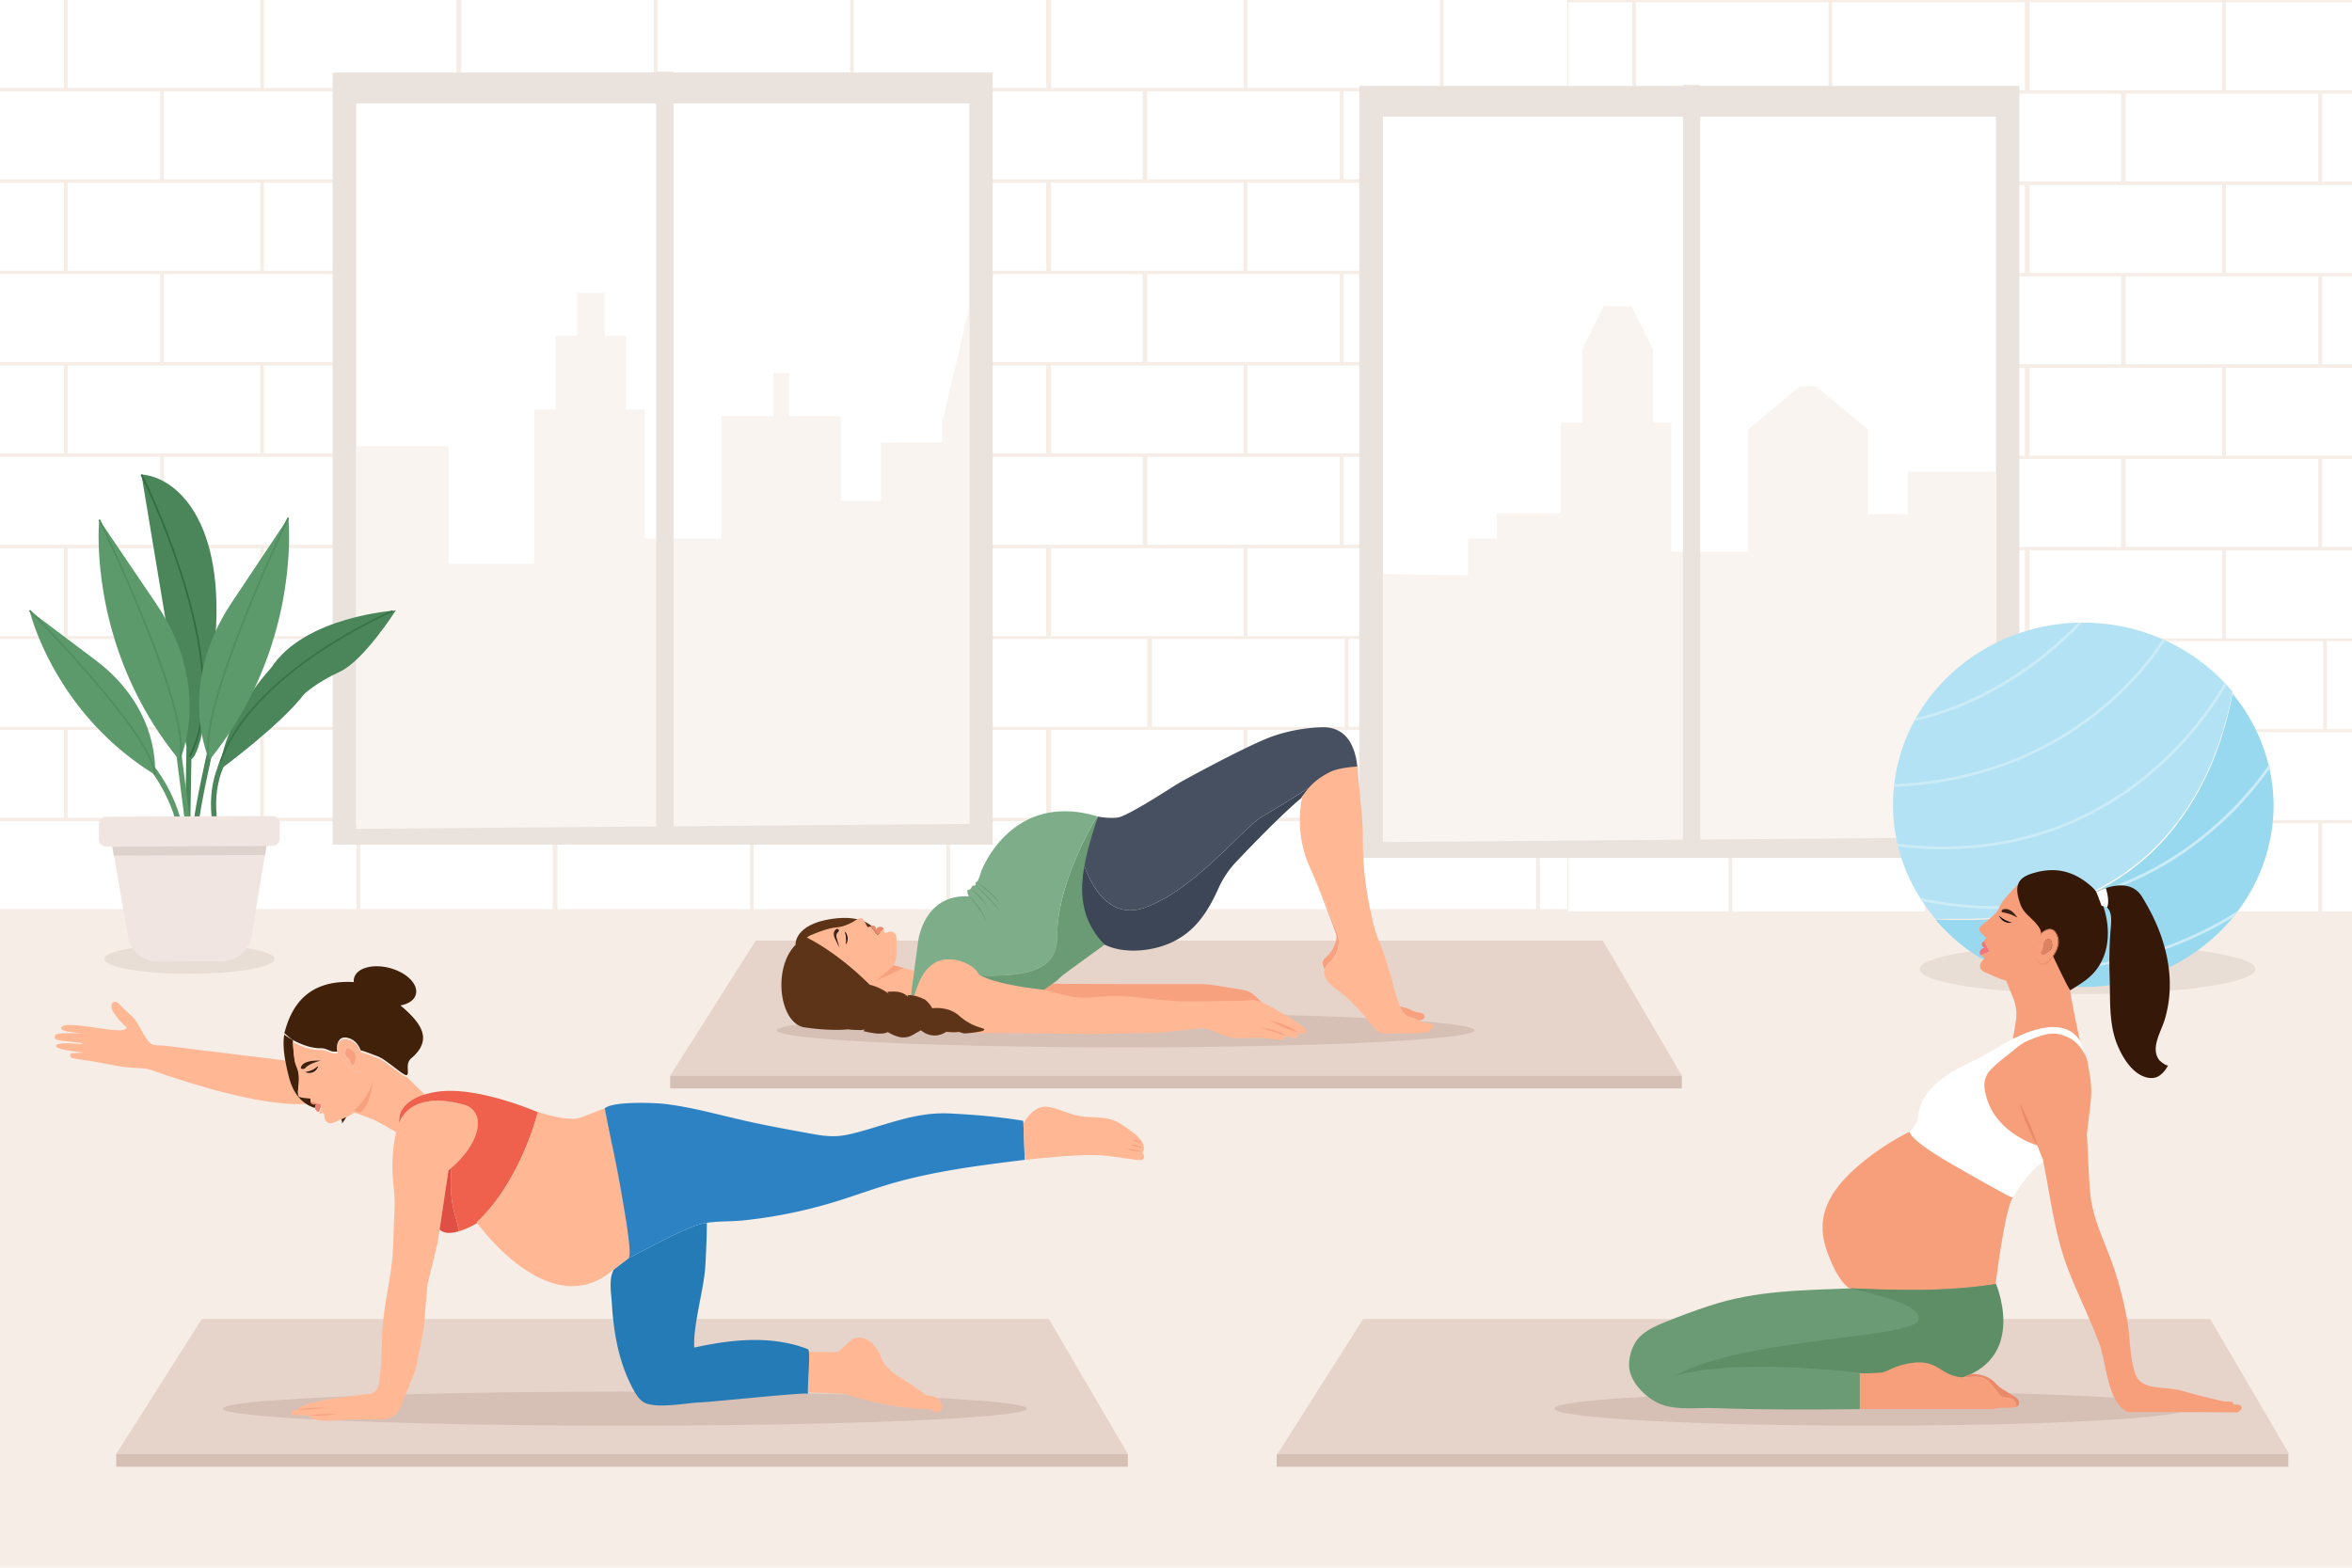 <svg xmlns="http://www.w3.org/2000/svg" width="3000" height="2000" viewBox="0 0 3000 2000">
  <defs>
    <style>
      .cls-1 {
        fill: #f5ede6;
      }

      .cls-2 {
        fill: #fff;
      }

      .cls-3 {
        fill: #e8ded6;
      }

      .cls-4 {
        fill: #eae2dc;
      }

      .cls-5 {
        fill: #f9f4f0;
      }

      .cls-6 {
        fill: #98d9f0;
      }

      .cls-7 {
        fill: #b2e2f4;
      }

      .cls-8 {
        fill: #cbecf7;
      }

      .cls-9 {
        fill: #4a865a;
      }

      .cls-10 {
        fill: #387347;
      }

      .cls-11 {
        fill: #5c9a6c;
      }

      .cls-12 {
        fill: #508d60;
      }

      .cls-13 {
        fill: #326c41;
      }

      .cls-14 {
        fill: #ddd3cc;
      }

      .cls-15 {
        fill: #f0e5e0;
      }

      .cls-16 {
        fill: #e6d4cb;
      }

      .cls-17 {
        fill: #d6c0b6;
      }

      .cls-18 {
        fill: #f8a17f;
      }

      .cls-19 {
        fill: #f5ac8b;
      }

      .cls-20 {
        fill: #ffb794;
      }

      .cls-21 {
        fill: #3c4656;
      }

      .cls-22 {
        fill: #475061;
      }

      .cls-23 {
        fill: #5e3419;
      }

      .cls-24 {
        fill: #e58c70;
      }

      .cls-25 {
        fill: #402419;
      }

      .cls-26 {
        fill: #7dae89;
      }

      .cls-27 {
        fill: #6b9b75;
      }

      .cls-28 {
        fill: #f77577;
      }

      .cls-29 {
        fill: #f79f7b;
      }

      .cls-30 {
        fill: #351808;
      }

      .cls-31 {
        fill: #eb8a69;
      }

      .cls-32 {
        fill: #dd8364;
      }

      .cls-33 {
        fill: #5e8e66;
      }

      .cls-34 {
        fill: #42210b;
      }

      .cls-35 {
        fill: #f28071;
      }

      .cls-36 {
        fill: #e04f44;
      }

      .cls-37 {
        fill: #ef604d;
      }

      .cls-38 {
        fill: #247bb5;
      }

      .cls-39 {
        fill: #2d82c4;
      }

      .cls-40 {
        fill: #351909;
      }
    </style>
  </defs>
  <g id="Layer_2" data-name="Layer 2">
    <g id="_àð_1" data-name="˜àð_1">
      <rect class="cls-1" width="3000" height="2000"/>
      <g>
        <rect class="cls-2" x="2000.5" y="2.9" width="81.5" height="112.23"/>
        <rect class="cls-2" x="2086.7" y="2.9" width="245.6" height="112.23"/>
        <rect class="cls-2" x="2337.1" y="2.9" width="245.6" height="112.23"/>
        <rect class="cls-2" x="2000.5" y="119.4" width="204.3" height="112.23"/>
        <rect class="cls-2" x="2209.5" y="119.4" width="245.6" height="112.23"/>
        <rect class="cls-2" x="2459.9" y="119.4" width="245.6" height="112.23"/>
        <rect class="cls-2" x="2000.5" y="236" width="81.5" height="112.23"/>
        <rect class="cls-2" x="2086.7" y="236" width="245.6" height="112.23"/>
        <rect class="cls-2" x="2337.1" y="236" width="245.6" height="112.23"/>
        <rect class="cls-2" x="2000.5" y="352.5" width="204.3" height="112.23"/>
        <rect class="cls-2" x="2209.5" y="352.5" width="245.6" height="112.23"/>
        <rect class="cls-2" x="2459.9" y="352.5" width="245.6" height="112.23"/>
        <rect class="cls-2" x="2000.5" y="469.1" width="81.5" height="112.23"/>
        <rect class="cls-2" x="2086.7" y="469.1" width="245.6" height="112.23"/>
        <rect class="cls-2" x="2337.1" y="469.1" width="245.6" height="112.23"/>
        <rect class="cls-2" x="2000.5" y="585.6" width="204.3" height="112.23"/>
        <rect class="cls-2" x="2209.5" y="585.6" width="245.6" height="112.23"/>
        <rect class="cls-2" x="2459.9" y="585.6" width="245.6" height="112.23"/>
        <rect class="cls-2" x="2000.5" y="702.2" width="81.5" height="112.23"/>
        <rect class="cls-2" x="2086.7" y="702.2" width="245.6" height="112.23"/>
        <rect class="cls-2" x="2337.1" y="702.2" width="245.6" height="112.23"/>
        <rect class="cls-2" x="2000.5" y="818" width="210.3" height="112.23"/>
        <rect class="cls-2" x="2215.6" y="818" width="245.6" height="112.23"/>
        <rect class="cls-2" x="2465.9" y="818" width="245.6" height="112.23"/>
        <rect class="cls-2" x="2588.8" y="2.9" width="245.6" height="112.23"/>
        <rect class="cls-2" x="2839.1" y="2.9" width="160.9" height="112.23"/>
        <rect class="cls-2" x="2711.5" y="119.4" width="245.6" height="112.23"/>
        <rect class="cls-2" x="2961.9" y="119.4" width="38.1" height="112.23"/>
        <rect class="cls-2" x="2588.8" y="236" width="245.6" height="112.23"/>
        <rect class="cls-2" x="2839.1" y="236" width="160.9" height="112.23"/>
        <rect class="cls-2" x="2711.5" y="352.5" width="245.6" height="112.23"/>
        <rect class="cls-2" x="2961.9" y="352.5" width="38.1" height="112.23"/>
        <rect class="cls-2" x="2588.8" y="469.1" width="245.6" height="112.23"/>
        <rect class="cls-2" x="2839.1" y="469.1" width="160.9" height="112.23"/>
        <rect class="cls-2" x="2711.5" y="585.6" width="245.6" height="112.23"/>
        <rect class="cls-2" x="2961.9" y="585.6" width="38.1" height="112.23"/>
        <rect class="cls-2" x="2588.8" y="702.2" width="245.6" height="112.23"/>
        <rect class="cls-2" x="2839.1" y="702.2" width="160.9" height="112.23"/>
        <rect class="cls-2" x="2717.6" y="818" width="245.6" height="112.23"/>
        <rect class="cls-2" x="2967.9" y="818" width="32.1" height="112.23"/>
        <rect class="cls-2" x="2000.5" y="933.9" width="81.5" height="112.23"/>
        <rect class="cls-2" x="2086.7" y="933.9" width="245.6" height="112.23"/>
        <rect class="cls-2" x="2337.1" y="933.9" width="245.6" height="112.23"/>
        <rect class="cls-2" x="2000.5" y="1050.4" width="204.3" height="112.23"/>
        <rect class="cls-2" x="2209.5" y="1050.4" width="245.6" height="112.23"/>
        <rect class="cls-2" x="2459.9" y="1050.4" width="245.6" height="112.23"/>
        <rect class="cls-2" x="2588.8" y="933.9" width="245.6" height="112.23"/>
        <rect class="cls-2" x="2839.1" y="933.9" width="160.9" height="112.23"/>
        <rect class="cls-2" x="2711.5" y="1050.4" width="245.6" height="112.23"/>
        <rect class="cls-2" x="2961.9" y="1050.4" width="38.1" height="112.23"/>
        <rect class="cls-2" width="81.5" height="112.23"/>
        <rect class="cls-2" x="86.3" width="245.6" height="112.23"/>
        <rect class="cls-2" x="336.6" width="245.6" height="112.23"/>
        <rect class="cls-2" y="116.6" width="204.3" height="112.23"/>
        <rect class="cls-2" x="209" y="116.6" width="245.6" height="112.23"/>
        <rect class="cls-2" x="459.4" y="116.6" width="245.6" height="112.23"/>
        <rect class="cls-2" y="233.1" width="81.5" height="112.23"/>
        <rect class="cls-2" x="86.3" y="233.1" width="245.6" height="112.23"/>
        <rect class="cls-2" x="336.6" y="233.1" width="245.6" height="112.23"/>
        <rect class="cls-2" y="349.7" width="204.3" height="112.23"/>
        <rect class="cls-2" x="209" y="349.7" width="245.6" height="112.23"/>
        <rect class="cls-2" x="459.4" y="349.7" width="245.6" height="112.23"/>
        <rect class="cls-2" y="466.2" width="81.5" height="112.23"/>
        <rect class="cls-2" x="86.3" y="466.2" width="245.6" height="112.23"/>
        <rect class="cls-2" x="336.6" y="466.2" width="245.6" height="112.23"/>
        <rect class="cls-2" y="582.8" width="204.3" height="112.23"/>
        <rect class="cls-2" x="209" y="582.8" width="245.6" height="112.23"/>
        <rect class="cls-2" x="459.4" y="582.8" width="245.6" height="112.23"/>
        <rect class="cls-2" y="699.3" width="81.5" height="112.23"/>
        <rect class="cls-2" x="86.3" y="699.3" width="245.6" height="112.23"/>
        <rect class="cls-2" x="336.6" y="699.3" width="245.6" height="112.23"/>
        <rect class="cls-2" y="815.2" width="210.3" height="112.23"/>
        <rect class="cls-2" x="215.1" y="815.2" width="245.6" height="112.23"/>
        <rect class="cls-2" x="465.4" y="815.2" width="245.6" height="112.23"/>
        <rect class="cls-2" x="588.3" width="245.6" height="112.23"/>
        <rect class="cls-2" x="838.6" width="245.6" height="112.23"/>
        <rect class="cls-2" x="1089" width="245.6" height="112.23"/>
        <rect class="cls-2" x="711.1" y="116.6" width="245.6" height="112.23"/>
        <rect class="cls-2" x="961.4" y="116.6" width="245.6" height="112.23"/>
        <rect class="cls-2" x="1211.8" y="116.6" width="245.6" height="112.23"/>
        <rect class="cls-2" x="588.3" y="233.1" width="245.6" height="112.23"/>
        <rect class="cls-2" x="838.6" y="233.1" width="245.6" height="112.23"/>
        <rect class="cls-2" x="1089" y="233.1" width="245.6" height="112.23"/>
        <rect class="cls-2" x="711.1" y="349.7" width="245.6" height="112.23"/>
        <rect class="cls-2" x="961.4" y="349.7" width="245.6" height="112.23"/>
        <rect class="cls-2" x="1211.8" y="349.7" width="245.6" height="112.23"/>
        <rect class="cls-2" x="588.3" y="466.2" width="245.6" height="112.23"/>
        <rect class="cls-2" x="838.6" y="466.2" width="245.6" height="112.23"/>
        <rect class="cls-2" x="1089" y="466.2" width="245.6" height="112.23"/>
        <rect class="cls-2" x="711.1" y="582.8" width="245.6" height="112.23"/>
        <rect class="cls-2" x="961.4" y="582.8" width="245.6" height="112.23"/>
        <rect class="cls-2" x="1211.8" y="582.8" width="245.6" height="112.23"/>
        <rect class="cls-2" x="588.3" y="699.3" width="245.6" height="112.23"/>
        <rect class="cls-2" x="838.6" y="699.3" width="245.6" height="112.23"/>
        <rect class="cls-2" x="1089" y="699.3" width="245.6" height="112.23"/>
        <rect class="cls-2" x="717.1" y="815.2" width="245.6" height="112.23"/>
        <rect class="cls-2" x="967.5" y="815.2" width="245.6" height="112.23"/>
        <rect class="cls-2" x="1217.8" y="815.2" width="245.6" height="112.23"/>
        <rect class="cls-2" x="1340.6" width="245.6" height="112.23"/>
        <rect class="cls-2" x="1591" width="245.6" height="112.23"/>
        <rect class="cls-2" x="1841.3" width="157.7" height="112.23"/>
        <rect class="cls-2" x="1463.4" y="116.6" width="245.6" height="112.23"/>
        <rect class="cls-2" x="1713.7" y="116.6" width="245.6" height="112.23"/>
        <rect class="cls-2" x="1964.1" y="116.6" width="35" height="112.23"/>
        <rect class="cls-2" x="1340.6" y="233.1" width="245.6" height="112.23"/>
        <rect class="cls-2" x="1591" y="233.1" width="245.6" height="112.23"/>
        <rect class="cls-2" x="1841.3" y="233.1" width="157.7" height="112.23"/>
        <rect class="cls-2" x="1463.4" y="349.7" width="245.6" height="112.23"/>
        <rect class="cls-2" x="1713.7" y="349.7" width="245.6" height="112.23"/>
        <rect class="cls-2" x="1964.1" y="349.6" width="35" height="112.23"/>
        <rect class="cls-2" x="1340.6" y="466.2" width="245.6" height="112.23"/>
        <rect class="cls-2" x="1591" y="466.2" width="245.6" height="112.23"/>
        <rect class="cls-2" x="1841.3" y="466.2" width="157.7" height="112.23"/>
        <rect class="cls-2" x="1463.4" y="582.8" width="245.6" height="112.23"/>
        <rect class="cls-2" x="1713.7" y="582.8" width="245.6" height="112.23"/>
        <rect class="cls-2" x="1964.1" y="582.8" width="35" height="112.23"/>
        <rect class="cls-2" x="1340.6" y="699.3" width="245.6" height="112.23"/>
        <rect class="cls-2" x="1591" y="699.3" width="245.6" height="112.23"/>
        <rect class="cls-2" x="1841.3" y="699.3" width="157.7" height="112.23"/>
        <rect class="cls-2" x="1469.5" y="815.2" width="245.6" height="112.23"/>
        <rect class="cls-2" x="1719.8" y="815.2" width="245.6" height="112.23"/>
        <rect class="cls-2" x="1970.2" y="815.2" width="28.9" height="112.23"/>
        <rect class="cls-2" y="931" width="81.5" height="112.23"/>
        <rect class="cls-2" x="86.3" y="931" width="245.6" height="112.23"/>
        <rect class="cls-2" x="336.6" y="931" width="245.6" height="112.23"/>
        <rect class="cls-2" y="1047.6" width="204.3" height="112.23"/>
        <rect class="cls-2" x="209" y="1047.6" width="245.6" height="112.23"/>
        <rect class="cls-2" x="459.4" y="1047.6" width="245.6" height="112.23"/>
        <rect class="cls-2" x="588.3" y="931" width="245.6" height="112.23"/>
        <rect class="cls-2" x="838.6" y="931" width="245.6" height="112.23"/>
        <rect class="cls-2" x="1089" y="931" width="245.6" height="112.23"/>
        <rect class="cls-2" x="711.1" y="1047.6" width="245.6" height="112.23"/>
        <rect class="cls-2" x="961.4" y="1047.6" width="245.6" height="112.23"/>
        <rect class="cls-2" x="1211.8" y="1047.6" width="245.6" height="112.23"/>
        <rect class="cls-2" x="1340.6" y="931" width="245.6" height="112.23"/>
        <rect class="cls-2" x="1591" y="931" width="245.6" height="112.23"/>
        <rect class="cls-2" x="1841.3" y="931" width="157.7" height="112.23"/>
        <rect class="cls-2" x="1463.4" y="1047.6" width="245.6" height="112.23"/>
        <rect class="cls-2" x="1713.7" y="1047.6" width="245.6" height="112.23"/>
        <rect class="cls-2" x="1964.1" y="1047.6" width="35" height="112.23"/>
      </g>
      <ellipse class="cls-3" cx="2662.8" cy="1236.4" rx="214.1" ry="31.6"/>
      <g>
        <g>
          <rect class="cls-4" x="424.3" y="92.6" width="841.9" height="984.91"/>
          <g>
            <rect class="cls-2" x="454.4" y="131.9" width="782" height="919.2"/>
            <polygon class="cls-5" points="1236.4 1051.1 454.4 1057.4 454.4 569.1 457.5 569.1 572.2 569.1 572.2 719.1 681.4 719.1 681.4 522.2 708.8 522.2 708.8 428.4 736.2 428.4 736.2 373.6 771.4 373.6 771.4 428.4 798.8 428.4 798.8 522.2 822.3 522.2 822.3 686.9 920.2 686.9 920.2 530.9 986.4 530.9 986.4 475.9 1006.6 475.9 1006.6 530.9 1072.9 530.9 1072.9 639.1 1123.8 639.1 1123.8 564.5 1201.9 564.5 1201.9 534.5 1202.8 534.5 1236.4 392.2 1236.4 1051.1"/>
          </g>
          <rect class="cls-4" x="837" y="91.5" width="22.1" height="979.89"/>
        </g>
        <g>
          <rect class="cls-4" x="1733.8" y="109.6" width="841.9" height="984.91"/>
          <rect class="cls-2" x="1763.9" y="148.8" width="782" height="919.2"/>
          <polygon class="cls-5" points="2433.3 602 2433.3 656.1 2382.4 656.1 2382.4 547.9 2316.2 492.9 2295.9 492.9 2229.7 547.9 2229.7 703.9 2131.8 703.9 2131.8 539.1 2108.3 539.1 2108.3 445.4 2080.9 390.6 2045.7 390.6 2018.3 445.4 2018.3 539.1 1990.9 539.1 1990.9 654.9 1909.2 654.9 1909.2 686.9 1872.4 686.9 1872.4 734 1763.9 732.4 1763.9 1074.3 2545.9 1068 2545.9 602 2433.3 602"/>
          <rect class="cls-4" x="2146.6" y="108.4" width="22.1" height="979.89"/>
        </g>
      </g>
      <g>
        <g>
          <path class="cls-6" d="M2900,1026.7a224.2,224.2,0,0,1-32.9,116.9l-4.3,6.8c-2.5,3.8-5.1,7.6-7.9,11.3h0c-2.1,2.7-4.2,5.5-6.4,8.2h0c-44.4,54.3-113.5,89.2-191.2,89.2a253.8,253.8,0,0,1-60.2-7.2h0a249.9,249.9,0,0,1-61.3-24h-.1c-3.3-1.8-6.6-3.7-9.7-5.7h-.2a241,241,0,0,1-57.2-49.1h3.2l4.3.2h.2c6.9.3,13.6.4,20.2.4h22.7l5.1-.2,2.7-.2h2.4l3.4-.3h1.1l2.9-.3h.5l2.7-.2,3.1-.3h.2l2.1-.2,1.4-.2h.9l1.2-.2,2.9-.3h.8l2.5-.3,2.7-.3h.2l1.3-.2h1.5l2.5-.3h1.2l2.9-.4h.6l1.6-.3,2.6-.4h.7l1.6-.3,5.3-.9,3.6-.7,1.7-.3,1-.2,1.7-.3.7-.2,1-.2,2.4-.5,1.5-.3,2.6-.6h.1l2.5-.6,1.2-.3.9-.2,4-1,1.6-.4,1.3-.3,2.6-.7,4.3-1.2h.5l3-.9.8-.2,2.4-.8h.3l5.9-1.8a.1.1,0,0,0,.1-.1l1.5-.4,1.5-.5,1.4-.5,1.9-.7.9-.3,1.8-.6,1.6-.6.9-.3h0l.7-.3,3.1-1.1,2.5-1,1.4-.6,2.6-1,2.4-1h.1l.7-.3.6-.3,2.3-.9,4.6-2,.6-.3h0l1.6-.8h.2l3.1-1.5,2.1-1,1-.4,3.1-1.6h0l1.6-.8,1.6-.8,1.2-.6,4.7-2.5.8-.4.8-.5,2-1.1h0l.9-.5,1.2-.7.6-.3,2.6-1.5h.2l2-1.2.6-.4,1.8-1.1,1.4-.8,1.8-1.1,2.5-1.6,2-1.3h.2l2.1-1.4.6-.5,4.9-3.3,2.2-1.5,2.3-1.7.3-.2.2-.2a1,1,0,0,0,.5-.4,9.1,9.1,0,0,0,1.6-1.1l2.3-1.8c1.2-.8,2.3-1.7,3.4-2.6l1.1-.9a18.4,18.4,0,0,0,2.2-1.7h.2l1.7-1.5a.5.5,0,0,0,.4-.3l.6-.5h.1l3.6-3,1.8-1.6.4-.2,1.6-1.5.5-.4,2-1.9,1-.9.7-.6a.2.2,0,0,0,.2-.2h.2l1-1,2.6-2.4,2.4-2.4,3-2.9,1.2-1.3c.9-.9,1.8-1.7,2.6-2.6l2.2-2.3,1.9-2.1.5-.5.7-.8,1.9-2.1,1-1.1.6-.7,1.1-1.2a26.2,26.2,0,0,1,2.2-2.5c.4-.6.9-1.1,1.3-1.6l1.7-2.1c2.3-2.7,4.5-5.5,6.7-8.3.5-.8,1.1-1.5,1.6-2.2l.8-1,1.3-1.8,2-2.7.4-.5a6.4,6.4,0,0,1,1-1.3l.9-1.4.6-.9.5-.6,1.2-1.8,1.2-1.7a21.4,21.4,0,0,1,1.3-1.9h0l1.5-2.2a5.6,5.6,0,0,0,.5-.8l1.9-2.9,1.9-3,.9-1.5,2.5-4.1.8-1.3,1.3-2.2.3-.6h.1l1.3-2.3.2-.3,1.5-2.8c.1,0,.1,0,.1-.1l.9-1.5.3-.6a16.2,16.2,0,0,1,1-1.8l1.2-2.3c.3-.5.5-1,.8-1.6a7.5,7.5,0,0,1,.7-1.2l1.5-3,1.5-3a.1.1,0,0,1,.1-.1l1.2-2.5c.3-.7.7-1.4,1-2a10.1,10.1,0,0,1,.7-1.5l.3-.8c.4-.7.7-1.5,1.1-2.2h0c.5-.9.9-1.9,1.4-2.9l2.8-6.4.9-2.1.2-.5c1-2.3,1.9-4.5,2.8-6.8s1.4-3.4,2-5.1c.1-.2.2-.3.2-.5l.9-2.4h.1c.3-1,.7-1.9,1-2.8s1.1-2.9,1.6-4.4.3-.7.4-1.1.1-.2.1-.3.7-2,1-2.9,1.4-3.9,2-5.8l.3-1.1c.4-1,.7-2.1,1-3.1l.3-.8a.8.8,0,0,1,.2-.5,22.9,22.9,0,0,1,.8-2.8c1.4-4.6,2.7-9.2,3.9-13.6.3-.9.5-1.8.7-2.6l.9-3.5c.3-.9.5-1.7.7-2.5s.3-1.2.4-1.7a9.4,9.4,0,0,1,.4-1.6c0-.2.1-.4.1-.6s.1-.5.2-.8.3-1.4.5-2.1.8-3.3,1.1-4.9h0l.6-2.4a14.4,14.4,0,0,1,.5-2.4c.2-.9.3-1.8.5-2.7s0-.1.1-.1.4-2.4.7-3.6a2.5,2.5,0,0,1,.1-.8c.3-1.3.5-2.7.8-4a227.2,227.2,0,0,1,46.5,93.1,17.4,17.4,0,0,1,.5,2.2h0l.6,2.6a11.6,11.6,0,0,0,.4,1.8A227.1,227.1,0,0,1,2900,1026.7Z"/>
          <path class="cls-7" d="M2847.6,882.4c-.3,1.3-.5,2.7-.8,4a2.5,2.5,0,0,0-.1.8c-.2,1-.5,2.1-.7,3.1a1.3,1.3,0,0,1-.1.6c-.2.9-.3,1.8-.5,2.7a14.4,14.4,0,0,0-.5,2.4c-.1.5-.3,1-.4,1.5a4.4,4.4,0,0,1-.2,1c-.3,1.6-.7,3.2-1.1,4.9s-.3,1.4-.5,2.1-.1.5-.2.8a4.3,4.3,0,0,0-.2,1.1l-.3,1.1c-.1.5-.3,1.1-.4,1.7s-1,3.9-1.6,6-.4,1.7-.7,2.6c-1.2,4.4-2.5,9-3.9,13.6-.3,1.1-.7,2.2-1,3.3l-.3.8c-.3,1-.6,2.1-1,3.1l-.3,1.1c-.6,1.9-1.3,3.8-2,5.8l-1.5,4.3c-.5,1.5-1,2.9-1.6,4.4s-.7,1.8-1,2.8h-.1l-.9,2.4c0,.2-.1.3-.2.5s-1.1,2.9-1.7,4.3l-.3.8-.6,1.6-2.2,5.2a6.9,6.9,0,0,0-.5,1.3l-.6,1.3-2.8,6.4a10.1,10.1,0,0,0-.7,1.5l-.7,1.5-1.2,2.6-.9,1.9c-.3.6-.7,1.3-1,2l-1.2,2.5a.1.1,0,0,0-.1.1c-1.2,2.4-2.4,4.8-3.7,7.2-.3.6-.5,1.1-.8,1.6l-1.2,2.3a16.2,16.2,0,0,0-1,1.8l-.3.6-.9,1.5c0,.1,0,.1-.1.1l-1.5,2.8-.2.3a19.8,19.8,0,0,0-1.1,2l-.3.4-.3.6-1.3,2.2-.8,1.3-2.5,4.1-.9,1.5-1.9,3-1.9,2.9a5.6,5.6,0,0,1-.5.8l-1.5,2.2h0a21.4,21.4,0,0,0-1.3,1.9l-2.4,3.5-1.1,1.5-.9,1.4-1.4,1.8-2,2.7-1.3,1.8-.8,1c-.5.7-1.1,1.4-1.6,2.2l-3.3,4.2-1.5,1.8-1.9,2.3-1.7,2.1c-.4.5-.9,1-1.3,1.6a26.2,26.2,0,0,0-2.2,2.5l-1.1,1.2-1.4,1.6-2.1,2.3-.7.8-.5.5-1.9,2.1-2.2,2.3c-.8.9-1.7,1.7-2.6,2.6l-1.2,1.3-3,2.9-2.4,2.4-2.6,2.4-1,1-.4.3-.7.6-3.5,3.2-1.6,1.5-.4.2-1.8,1.6-3.6,3c-.1.1-.1.2-.2.2l-.9.7-1.7,1.5h-.2a18.4,18.4,0,0,1-2.2,1.7l-1.1.9c-1.1.9-2.2,1.8-3.4,2.6l-2.3,1.8a9.1,9.1,0,0,1-1.6,1.1,1,1,0,0,1-.5.4l-.5.4-2.3,1.7-2.2,1.5-4.9,3.3-.6.5-2.1,1.4-.9.5-3.8,2.5-1.8,1.1-1.4.8-1.8,1.1-.6.4-2,1.2h-.2l-3.2,1.8-1.2.7-.9.5-2,1.1-1.6.9-4.7,2.5-1.2.6-1.6.8-1.6.8h0l-3.1,1.6-1,.4-2.1,1-3.1,1.5h-.2l-1.5.8h-.1l-.6.3-4.6,2-2.9,1.2-.7.3h-.1l-6.4,2.6-2.5,1-3.1,1.1-.7.3h0l-.9.3-1.6.6-2.7.9-1.9.7-1.4.5-1.5.5-1.5.4a.1.1,0,0,1-.1.1l-5.9,1.8h-.3l-2.4.8-.8.2-3,.9h-.5l-2.4.7-1.9.5-2.6.7-1.3.3-1.6.4-4.9,1.2-1.2.3-2.5.6h-.1l-6.5,1.4-1,.2-.7.2-1.7.3-1,.2-1.7.3-3.6.7-2.9.5-2.4.4-2.3.4h0l-2.6.4-1.6.3h-.2l-3.3.5h-1.2l-3.2.4h-.8l-1.3.2h-.2l-5.2.6h-.8l-2.9.3-1.2.2h-1.8l-2.6.3h-.2l-3.1.3-2.7.2h-.5l-2.9.3h-.1l-4.4.3H2527l-2.7.2-5.1.2h-3.3l-5.1.2h-42.2a228.1,228.1,0,0,1-17.2-23.2l-2.7-4.1A228.1,228.1,0,0,1,2421,1080c-.3-1.2-.6-2.5-.8-3.7a219.9,219.9,0,0,1-5.6-49.6,214.8,214.8,0,0,1,1.2-22.8l.3-3.6a223.3,223.3,0,0,1,26.6-82.2l1.2-2.2c40.1-70.7,117.4-119.2,206.8-121.5h6.6a251.8,251.8,0,0,1,101.2,21.1l3.3,1.5a243.5,243.5,0,0,1,75.7,54.1l2.6,2.8C2842.7,876.6,2845.1,879.5,2847.6,882.4Z"/>
        </g>
        <g>
          <path class="cls-8" d="M2442.7,918.1l.4,1.6c69.9-15.5,126.1-51.2,161-78.5a447.1,447.1,0,0,0,51.6-46.9h-5a447.9,447.9,0,0,1-49,44.2c-34.3,26.7-89.4,61.7-157.8,77.3Z"/>
          <g>
            <path class="cls-8" d="M2758.5,815.4c-3.2,5-7.9,11.9-14.1,20.1a402.4,402.4,0,0,1-61.4,64.3A417.7,417.7,0,0,1,2574.7,966c-48.7,20.4-102,32-158.6,34.3l-.3,3.6c15.3-.6,30.5-1.9,45.4-3.9a453.4,453.4,0,0,0,115.1-30.8,423.1,423.1,0,0,0,109.2-66.8,414.5,414.5,0,0,0,62-64.9c6.3-8.4,11.1-15.5,14.3-20.6Z"/>
            <path class="cls-8" d="M2840.1,873.8c-12.6,21.7-43,68.1-93.5,111.4-40.3,34.6-85.4,60.4-134,76.8a403.1,403.1,0,0,1-76.1,17.7c-37,4.9-75.6,5-115.5.3-.3-1.2-.6-2.5-.8-3.7,67.9,8.2,132.2,2.3,191.1-17.6,48.1-16.2,92.8-41.8,132.7-76,51.1-43.7,81.4-90.7,93.5-111.7Z"/>
            <path class="cls-8" d="M2448.7,1145.6c6.3,1.2,12.5,2.4,18.7,3.4,64,10.8,125.1,9.3,182.1-4.3l11.1-2.8h.1l5.3-1.5h0a405.5,405.5,0,0,0,127.7-62.4c51.8-37.7,84.9-79.9,100.4-102.5a2.1,2.1,0,0,0,.4-.6c.4,1.6.7,3.2,1.1,4.8l-.4.6a439,439,0,0,1-99.2,100.4,407.4,407.4,0,0,1-143.8,67h0l-1.8.4-11.4,2.6h0c-10,2.1-20.2,3.8-30.4,5.2q-63.2,8.4-131.5-1.7c-8.5-1.3-17.1-2.8-25.7-4.5Z"/>
            <path class="cls-8" d="M2854.9,1161.7c-2.1,2.7-4.2,5.5-6.4,8.2h0a475.2,475.2,0,0,1-66.9,33.7,436.4,436.4,0,0,1-108.9,29.2c-3.9.6-7.8,1-11.7,1.4a408.1,408.1,0,0,1-87.7-.3q-18.9-2.1-37.5-6h-.1l-9.7-5.7h-.2a398.1,398.1,0,0,0,45.5,8.1,403.1,403.1,0,0,0,89.2.6,433.9,433.9,0,0,0,119.5-30.3A462.6,462.6,0,0,0,2854.9,1161.7Z"/>
          </g>
        </g>
      </g>
      <g>
        <ellipse class="cls-3" cx="241.5" cy="1223.5" rx="108.7" ry="18.8"/>
        <g>
          <g>
            <g>
              <path class="cls-9" d="M280.5,981.9s76.1-55.6,107.3-96.2c0,0,14.9-14.6,45.6-28.7s71.4-78.2,71.4-78.2-115.9,7.1-159,73.3C345.8,852.1,286.5,914.5,280.5,981.9Z"/>
              <path class="cls-10" d="M279.8,979.8l-2.2-.7c18.4-62.5,77.9-113.7,124.7-145.7,50.6-34.6,97.4-54.6,97.9-54.8l.9,2c-.5.2-47.2,20.2-97.6,54.7C357.1,867,297.9,917.8,279.8,979.8Z"/>
            </g>
            <path class="cls-11" d="M229.4,1073.7c-6.2-54.6-40-94.5-40.3-94.9l5.1-4.3c1.4,1.6,35.4,41.8,41.8,98.5Z"/>
            <path class="cls-9" d="M273.1,1061.9c-12.4-56,7.7-89.9,8.6-91.3l5.6,3.4-2.8-1.7,2.8,1.7c0,.1-4.9,8.3-8.3,23s-5.6,35.6.6,63.4Z"/>
            <path class="cls-9" d="M242.5,1064.8h-6.6c.7-34.3,1.8-109.6,1.9-110.4h6.6C244.4,955.2,243.2,1030.5,242.5,1064.8Z"/>
            <path class="cls-9" d="M252.4,1058.1l-6.6-.7c3.7-34.2,18.5-97.7,18.6-98.4l6.5,1.5C270.8,961.2,256,1024.3,252.4,1058.1Z"/>
            <path class="cls-11" d="M238.3,1067.4c-4.3-34-13.9-108.7-14-109.4l6.6-.9c.1.8,9.7,75.5,14,109.5Z"/>
            <g>
              <path class="cls-11" d="M37.7,778.8s.9,3.9,3.1,10.8c10.3,32.8,49.4,132.5,156.8,198.7,0,0,8.8-82.4-75.6-146Z"/>
              <path class="cls-12" d="M196.5,988.4c-2.3-50.5-158-207.3-159.6-208.8l1.6-1.6c.4.4,39.9,40.1,79.1,85.5,52.8,61.2,80.1,103.2,81.1,124.8Z"/>
            </g>
            <g>
              <path class="cls-9" d="M180.4,605.4s57.5,344.8,59.8,362.9c0,0,17.2,21.5,33.5-142.5S222.3,607.9,180.4,605.4Z"/>
              <path class="cls-13" d="M242.8,965.7l-2-1c14.1-26,19.6-61,16.5-104-2.6-34.5-10.6-74.2-24-118.1a980.8,980.8,0,0,0-53.9-136.7l2-1a987.5,987.5,0,0,1,54,137.1c13.4,44,21.5,83.8,24.1,118.5C262.6,904,257,939.4,242.8,965.7Z"/>
            </g>
            <g>
              <path class="cls-11" d="M126.6,663s-.5,5-.8,13.9c-.9,42.2,4.9,173.7,103.4,293.4,0,0,43-92.4-29.8-199.8Z"/>
              <path class="cls-12" d="M230.3,970.6l-2.2-.6c17.5-59.6-101.3-304-102.5-306.5l2-1c.3.7,30.4,62.5,58,131C222.7,885.6,237.7,945.2,230.3,970.6Z"/>
            </g>
            <g>
              <path class="cls-11" d="M367.8,660.4s.6,4.9.8,13.9c1.3,42.4-3.5,174.4-101.5,295.4,0,0-43.9-92.5,28.4-200.9Z"/>
              <path class="cls-12" d="M266,970c-7.6-25.5,7-85.4,43.6-178.2,27.1-68.9,56.9-131.3,57.2-131.9l2,1c-1.2,2.5-118.6,248.7-100.7,308.4Z"/>
            </g>
          </g>
          <g>
            <polygon class="cls-14" points="343.5 1057.5 139.4 1058.4 145.4 1093.1 337.9 1092.2 343.5 1057.5"/>
            <path class="cls-15" d="M145.4,1091.5,163.3,1195a38.2,38.2,0,0,0,37.9,31.7l82.1-.4a38.2,38.2,0,0,0,37.6-32l17-103.6Z"/>
            <path class="cls-15" d="M347.6,1079.2l-212.1,1a9.5,9.5,0,0,1-9.4-9.3v-19.5a9.2,9.2,0,0,1,9.2-9.4l212.1-1a9.4,9.4,0,0,1,9.4,9.3v19.5A9.4,9.4,0,0,1,347.6,1079.2Z"/>
          </g>
        </g>
      </g>
      <g>
        <polygon class="cls-16" points="2145.2 1372.3 854.8 1372.3 964 1200 2044.4 1200 2145.2 1372.3"/>
        <rect class="cls-17" x="854.8" y="1372.3" width="1290.4" height="16.25"/>
        <ellipse class="cls-17" cx="1435.7" cy="1314.4" rx="444.9" ry="21.8"/>
      </g>
      <g>
        <g>
          <polygon class="cls-16" points="1438.6 1855 148.2 1855 257.4 1682.7 1337.8 1682.7 1438.6 1855"/>
          <rect class="cls-17" x="148.2" y="1855" width="1290.4" height="16.25"/>
        </g>
        <ellipse class="cls-17" cx="797" cy="1797.1" rx="512.8" ry="21.8"/>
      </g>
      <g>
        <g>
          <polygon class="cls-16" points="2919.9 1855 1629.5 1855 1738.7 1682.7 2819.1 1682.7 2919.9 1855"/>
          <rect class="cls-17" x="1628.4" y="1855" width="1290.4" height="16.25"/>
        </g>
        <ellipse class="cls-17" cx="2386.4" cy="1797.1" rx="403.5" ry="21.8"/>
      </g>
      <g>
        <path class="cls-18" d="M1340.3,1254.8s11.5.6,85.8.6H1529a135.2,135.2,0,0,1,21,1.7l35.5,5.8a29.9,29.9,0,0,1,12.5,5.1l17.1,15.7s-263.6-8.5-265.6-9.1-27.8-13.5-27.8-13.5Z"/>
        <polygon class="cls-19" points="1113 1185.3 1110.4 1182 1110.4 1182 1113 1185.3"/>
        <path class="cls-20" d="M1101.4,1248.7c14.5-7.5,35.3-18,35.3-18l3.4.9,26.3,7s.6,16.3-4,31.3S1093.6,1252.8,1101.4,1248.7Z"/>
        <path class="cls-19" d="M1367.3,1230.3h0l-3.9-2.6-110.9-118.1,100.3,105.5h0Z"/>
        <path class="cls-18" d="M1798.4,1297.7a43.3,43.3,0,0,1,7.9,2.7l3,1.4a9.6,9.6,0,0,0,4.8-.9c3.7-2.1,4.1-5,1-7.5s-8.2-1.1-13.9-4.2a37.9,37.9,0,0,0-8.4-3.4l-7.3-2.1C1789.4,1294.1,1795.1,1297,1798.4,1297.7Z"/>
        <path class="cls-18" d="M1695.6,1228c16.5-15.1,11.2-34.9,11.2-34.9s-10.3-26.8-29.5-71.2c4.8,11.9,9.5,23.8,14.2,35.8,3.3,8.4,6.6,16.9,9.6,25.4,1.1,3,2.3,6,3.1,9,1.5,6.1-1,12.5-4,18.1a39.7,39.7,0,0,1-8,10.2c-1.6,1.4-3.3,2.8-4.2,4.7-1.8,3.6-.4,7.7,1.6,11.4A21.9,21.9,0,0,1,1695.6,1228Z"/>
        <path class="cls-20" d="M1825.6,1305.9l-11.9-2-4.4-2.1-3-1.4a43.3,43.3,0,0,0-7.9-2.7c-3.3-.7-9-3.6-12.9-14v-.2c-6-15.9-10.6-35.7-10.6-35.7l-9.3-29.7a198.3,198.3,0,0,0-7.4-19.4c-2.7-6.3-7.4-20.3-13-51.2a426.6,426.6,0,0,1-6.9-77.6c0-9.2-.3-18.4-1.1-27.6l-5.8-64.4s-44.3-15.1-67,26.8c0,0-17.8,46.8,5.9,100.9,2.5,5.7,4.9,11.1,7.1,16.3,19.2,44.4,29.5,71.2,29.5,71.2s5.3,19.8-11.2,34.9a21.9,21.9,0,0,0-6,8.5c-4.1,11.6,9.5,21.6,19.2,28.9,17.3,13.2,30.7,29.5,44.1,46.3a18.8,18.8,0,0,0,14.2,7c5.6.1,12,.1,12.3-.3s15.9,0,15.9,0h13.2l8.5-1.3s6.6,1.3,7.3-3.9C1824.3,1313.2,1832.2,1311.2,1825.6,1305.9Z"/>
        <path class="cls-21" d="M1668,1006.8c-8.3,10.2-8.1,11.3-8.1,11.3-22.1,18-61.1,58.1-82.4,80.6a120.4,120.4,0,0,0-22.9,33.7c-12.9,28.4-28,54-58.1,68.9-36.7,18.2-103.3,19.1-114.8-30.3-2.5-10.5-10.7-30-.8-72.4,8.7,26.5,31.5,75.9,78.7,59.5,63.6-22.1,126.6-102.5,150.4-116.4,27.5-16,49.4-30.1,59.7-36.9C1669.1,1005.4,1668.6,1006.1,1668,1006.8Z"/>
        <path class="cls-22" d="M1731.3,977.9s-22.6,1.1-34.2,6.7c-10.1,4.9-19.9,11.6-27.4,20.2-10.3,6.8-32.2,20.9-59.7,36.9-23.8,13.9-86.8,94.3-150.4,116.4-47.2,16.4-70-33-78.7-59.5,3.6-15.6,9.7-34.3,19.4-56.8.1-.1,20.8,4,30.5-.3,24.4-10.6,64-37.6,77.4-45.1.4-.2,68.1-37.6,105.6-53.4s74.6-15.2,75.2-15.2c14.5.2,26.7,7.2,33.7,20a71.8,71.8,0,0,1,7,19.8C1730.7,972.7,1731.3,977.9,1731.3,977.9Z"/>
        <path class="cls-20" d="M1171.3,1251.9s10.2-30.1,36.7-29.1a63.1,63.1,0,0,1,44.8,21.1l33.7,11.8c11.7,1.8,23.5,3.8,35.2,5.4,19.2,2.6,37.4,10.6,56.8,11.6,11.2.6,22.4-1.2,33.7-1.8,31.8-1.7,63.2,5.8,94.9,6.5,23.6.5,47.4-.5,71.1-.5l13.6-.7c10.6-2.6,23.9,5.4,32.8,10.1a334,334,0,0,1,33.1,20.8c3.6,2.4,12.6,6.7,5.8,11.5-2.8,1.9-5.6-.9-8.1-1.5a23.3,23.3,0,0,1,.4,3.8,3.8,3.8,0,0,1-4.5,3.3h-.7l-11.7-2.4s2,2-1.3,4-29.1-2-29.1-2l-29,.7c-9.2.4-20.4-3.7-32.5-9.4a36.2,36.2,0,0,0-20-3l-13.5,1.8s-40.9,4.6-44.2,4l-72.6,1.3-143.2-1.3-52.1-1.3s-38.6-12.1-37.1-42Z"/>
        <path class="cls-23" d="M1014.7,1205.1s-2-25.5,46-32.8c42.4-6.4,54.5,12.8,54.5,12.8s16.8,14.1,25.2,6.6c0,0-9.9,34-29.2,19.1S1014.7,1205.1,1014.7,1205.1Z"/>
        <path class="cls-20" d="M1143.4,1197c-.1-5.6-3-7.6-5.7-8.2a9.4,9.4,0,0,0-5.7.7c-1.6.7-4.1,1.3-4.4-1.5a25,25,0,0,0-.5-2.8l-7.4,7.4h-.8l-5.9-7.4-2.6-3.3-3.8,1c.1,0-5.5-10.7-7.1-11.3-3.7-1.4-9.9,3.9-13.1,5.4-6.5,3.1-11.8,5.4-19,6.1-11.1,1-21.5,5.3-31.7,9.3a28.7,28.7,0,0,0-6.2,3.4c-2,1.3,76.1,61.4,79.5,59.8,16-7.1,27.7-25,27.7-25l3.4.9a62.6,62.6,0,0,0,2.8-8.9C1144.1,1214.3,1143.5,1205.3,1143.4,1197Z"/>
        <path class="cls-24" d="M1127.1,1185.2h0l-7.4,7.4h-.8l-5.9-7.4-2.6-3.3h.1s6.2-4.2,7.1,4c0,0,2.4-6.2,8.7-2.5C1126.3,1183.5,1126.7,1183.7,1127.1,1185.2Z"/>
        <path class="cls-25" d="M1070.3,1207.4c0,.2-.3.4-.4.1l-4.5-9.2c-4.2-8.4-.4-11.9,1.6-13.1a1.5,1.5,0,0,1,1.9.2l.8.7a1.6,1.6,0,0,1-.1,2.3l-.7.7a6.9,6.9,0,0,0-1.9,6.7Z"/>
        <path d="M1081,1198.7a8.3,8.3,0,0,1-.3,2.2,11.7,11.7,0,0,1-1.8,4.1,4.1,4.1,0,0,1,.1-1.1c0-.4.1-.7.1-1.1s.1-.7.1-1a4.1,4.1,0,0,1,.1-1.1v-2.1c0-.3-.1-.7-.1-1v-1a20.5,20.5,0,0,0-.7-4.2c-.3-1.3-.7-2.7-1.1-4.1a10.5,10.5,0,0,1,2.5,3.7,15.9,15.9,0,0,1,1.2,4.4A8.8,8.8,0,0,1,1081,1198.7Z"/>
        <path class="cls-26" d="M1399.4,1041.4c-107.9-32-146.2,66.5-146.9,68.2a.2.2,0,0,0-.4.1c-.7,2.5-4.1,14.8-6.5,15.4s-.3,3.3-1.8,4.3a3.1,3.1,0,0,1-1.5.3c-2.8,0-3,2.6-4.2,4.1a2.7,2.7,0,0,1-2.4,1.2c-4,0,0,8.6,0,8.6-58.1-3.3-64.7,58-64.7,58l-4.1,31-.7,5.4v.5l-.8,6h0l-.3,1.8c-.6,3.6-1.9,12-2.9,23.3v.2s3.6,1.2,4,.4l.6-1.7c5.9-20.4,16.7-43,40.6-44.5a51.8,51.8,0,0,1,27.5,6.3,37.2,37.2,0,0,1,10.5,7.9c1.2,1.3,2.8,4.7,4.2,5.6l1.2.6c62.4,2.1,98.1-8.7,97.7-48.5C1347.7,1133.4,1386.8,1062.6,1399.4,1041.4Z"/>
        <path class="cls-27" d="M1409,1205.2s-52.6,38-53.9,39.3l-7.9,7.3-4.4,3h0l-11.1,7.9-2.2-.2-6.6-.8c-16.8-2-53.9-7.3-72.2-17.2,62.4,2.1,98.1-8.7,97.7-48.5-.7-62.6,38.4-133.4,51-154.6l.9.2v.2C1382.6,1097.7,1362.2,1157.6,1409,1205.2Z"/>
        <path class="cls-23" d="M1223.6,1296c-10.8-9.5-24.2-10.7-34.6-9.7a.8.8,0,0,0-.2-.5c-1.7-3.3-6.7-9.5-10-11.1-7.2-3.2-13.5-5.4-21.4-5.2l1.1,2.6a20.7,20.7,0,0,0-8.8-5.7,34.3,34.3,0,0,0-10.6-1.4c-2.1,0-4.1,0-6.2.2s-.8-.4-1,0l1.5,2.8a21.6,21.6,0,0,0-3.3-2.7,66.3,66.3,0,0,0-20.8-9c-43.5-43.4-80.5-60.3-80.5-60.3-45.5,18.5-39.4,109.7-2,114.8,15.9,2.2,36.6,4.1,55.3,2.4,4.3.8,11.6.8,13.9.9a19,19,0,0,0,7.3-.9,6.8,6.8,0,0,0-1.8,2.3,122.1,122.1,0,0,0,13.4,2.6,39.1,39.1,0,0,0,12.3.2,19.5,19.5,0,0,0,5.2-1.6,53.6,53.6,0,0,0,12.9,5.8,24.1,24.1,0,0,0,12.2.5c3.8-.8,7-2.8,10.2-4.7s4.7-2.5,6.9-3.9l2.3,1.7a25.7,25.7,0,0,0,28,1.5l2-1.3h.7a60.3,60.3,0,0,0,14.7.3c3.1-.3,4,2.1,10,1.7,13.6-1,21.3-3.1,21.3-3.1C1261.1,1310.2,1244.4,1314.3,1223.6,1296Z"/>
        <path class="cls-27" d="M1236,1143.2a71.7,71.7,0,0,1,6.7,6.8q3.1,3.6,6,7.5t5.1,8.1a56.9,56.9,0,0,1,4,8.7c-1.6-2.8-3.2-5.5-4.9-8.2s-1.7-2.7-2.6-3.9l-1.3-2-1.4-1.9C1243.9,1153.1,1240,1148.2,1236,1143.2Z"/>
        <path class="cls-27" d="M1238.1,1133.8a41.5,41.5,0,0,1,5.8,4.3,61.7,61.7,0,0,1,5.4,4.8,60.6,60.6,0,0,1,4.7,5.4,27.9,27.9,0,0,1,3.8,6.2,49.6,49.6,0,0,0-4.6-5.5l-1.2-1.3-1.2-1.3-2.5-2.6c-1.6-1.7-3.4-3.3-5.1-5Z"/>
        <path class="cls-27" d="M1243.8,1129.4c3.1,2.4,6.2,4.9,9.1,7.6s5.8,5.4,8.5,8.2,5.4,5.8,7.9,8.9a84.3,84.3,0,0,1,7,9.6c-2.6-3.1-5.1-6-7.8-9s-5.3-5.8-8-8.6l-8.3-8.4Z"/>
        <path class="cls-27" d="M1245.9,1125.4a90.8,90.8,0,0,1,8.8,6l4.2,3.2,4,3.5c1.3,1.2,2.6,2.4,3.8,3.7a33.3,33.3,0,0,1,3.6,3.9,38,38,0,0,1,6,8.8,58.9,58.9,0,0,0-6.7-8.1,104.4,104.4,0,0,0-7.6-7.3c-2.6-2.4-5.3-4.7-8-6.9Z"/>
        <path class="cls-18" d="M1619.7,1301.9a102.6,102.6,0,0,1,18.8,5.9c6,2.5,12,5.3,17.3,9.3-12.6-3.8-24.8-8.5-36.1-15.2Z"/>
        <path class="cls-18" d="M1140.1,1231.6s-18,16.4-24.4,20.5l36.9-17.2Z"/>
        <path class="cls-18" d="M1609,1311.1a85.1,85.1,0,0,1,16.5,3.5c5.3,1.8,10.8,3.7,15.1,7.5-10.3-4.5-21.2-6.8-31.6-11Z"/>
      </g>
      <g>
        <path class="cls-28" d="M2526.5,1218.7h0l10.7-4.3.4-.8-5-9.1-2.2-4.1h0v.2s-6.8,4.4,1.1,8.9c0,0-7.3-.2-6.2,7.6C2525.2,1217.1,2525.2,1217.6,2526.5,1218.7Z"/>
        <path class="cls-29" d="M2637.1,1232.3l4.5-11.4c-2.6-7.5-.5-36.1-3.5-44-1.6-4.4-36.5-.3-38.2-4.6,3.2-14.9-1.7-44.5-1.7-44.5v-11l-12.1,4.2a33.5,33.5,0,0,0-13.1,8.4,219.3,219.3,0,0,0-15.4,16.6,44.6,44.6,0,0,0-6.1,8.8c-1.5,2.9-2.7,6-4.7,8.6s-4.6,4.7-7,7c-4.3,3.9-9.1,7.1-13.2,11.2a5.9,5.9,0,0,0-1.9,3.2,5.5,5.5,0,0,0,1.3,4,34.9,34.9,0,0,0,3.6,4.2c1,1,3.5,2.4,3.5,4l-2.7,3.4,2.2,4.1,5,9.1-.4.8-10.7,4.3,2.7,1.7c4,2.2-1.7,6.2-1.7,6.2s-6.4,9.1,4,13.6c8.4,3.6,17.3,8.1,26.3,10.5a1.6,1.6,0,0,1,1.3,1.1l8.2,20.1a56.4,56.4,0,0,1,3.9,31.4l-5,30s37.9-41.2,86.8-5.9C2653,1327.4,2636.4,1254.8,2637.1,1232.3Z"/>
        <path class="cls-30" d="M2608.3,1197.7c-15.8,6.5-6.1,8-4.9-6.3.4-5.1-3.5-9.8-6.5-13.4s-7.8-7.7-11.6-11.7a34.1,34.1,0,0,1-8.5-13.3c-2.7-8.2-5.9-18.7-1.8-26.9s14.4-11.2,23.2-13.5a78,78,0,0,1,27.2-2.1c16.5,1.9,31.1,10.2,43.2,21.3l1.2,1.2c16.2,15.5,36.7,83.2-9.7,117.6-8,5.9-19.6,12.8-19.6,12.8C2633.6,1252.6,2608.3,1197.7,2608.3,1197.7Z"/>
        <path class="cls-29" d="M2598.7,1461.7l7.1,18.2c9.6,46.7,14.8,94.5,32,139.3,12.4,32.1,27.9,62.8,40,95,8.7,23.2,10.2,76.4,36.6,87.3h89.3l50.1.4s7.6-4.2,5-7.6-10.1-2.5-10.1-2.5l-.8-3.3-12.6-.9-32-7.6-21.1-5.9c-20.4-5.7-50.7.4-58.4-20.9s-6.6-48.9-10.9-71.2-10.3-46.8-18.4-69.4c-10.6-29.7-25.6-58.8-28.4-90.6-2.2-24.7-2.6-49.8-4.3-74.6l4.7-40a123.1,123.1,0,0,0-.7-34.3l-2.5-15.3c-4.2-26.3-29.4-44.1-55.4-38.7l-1.7.3c-39.5,9.3-74.1,51.4-74.1,51.4s-17.6,40.4,42.1,80.8C2574.2,1451.6,2591.9,1464.3,2598.7,1461.7Z"/>
        <path class="cls-29" d="M2437.4,1443.6c.9-1.7-16.7,8.2-18.2,9.1a331.5,331.5,0,0,0-37.7,25.4c-26.3,20.5-55.2,48.9-56.7,84.4-.8,18.5,5.3,35,12.8,51.7,4,8.8,16.1,31.2,26.2,30.2,0,0,96.2,34,181.4-4.6,0,0,13.5-109.4,23.6-112.8C2566.7,1531.3,2434.6,1449.4,2437.4,1443.6Z"/>
        <path class="cls-2" d="M2605.8,1479.9h0l-7.2-18-.2-.7c-9.7-3.1-59.9-21.2-67-72.5a28.9,28.9,0,0,1,8.2-24.5c8.2-8.2,17.2-15.2,26.2-22.3,4.6-3.7,9-7.6,13.9-10.7s10.8-5.1,16.2-7.2c10.1-4,20.6-6.9,31.5-4.4a58.2,58.2,0,0,1,13.8,5.4l1.3.7,2.5,1.8.4.3c2.3,1.9,4.1,4,6.7,6.5s8.5,13.6,7.6,11.8l-.4-1.2c-1.5-4.2-6.4-17.4-6.4-17.5-18-27-53.5-16.7-77.8-5.6-17.7,7.9-33.6,19-50.7,28-12.5,6.7-25.6,12-37.6,19.7-18.5,11.8-36.3,28.4-39.7,51.1,0,.1-.1,1.6-.2,2.3-1.2,10.3-4.4,12.3-5.3,13.7a39.4,39.4,0,0,1-5,6.3,1.8,1.8,0,0,0-.5,1.7c.6,3.4,7.3,13.9,53.9,40.8,49.3,28.5,69.8,39.2,75.5,42.1a2.1,2.1,0,0,0,2.7-.8c4.1-7,20.9-34.5,38.2-44.1Z"/>
        <path class="cls-27" d="M2546,1638.2s12.6,82.5-42.3,118.9l-131.5,40.6c-62,.8-124.1.9-186-1.3-21-.7-42.9,2.6-63.4-3.4s-44.1-28.6-44.9-50.2c-.5-14.1,5.5-31.8,17.2-40.5,8.3-7.1,18.6-11.5,28.7-15.6q27.9-11.4,56.5-20.8c59.8-19.8,118.7-19.7,180.9-22.3C2361.2,1643.6,2456.6,1651.3,2546,1638.2Z"/>
        <path class="cls-31" d="M2575.9,1407.9a134.3,134.3,0,0,1,7,12.9c1.1,2.2,2.1,4.4,3.1,6.6l3,6.7c1.9,4.5,3.6,9,5.3,13.6s3.2,9.3,4.4,14a123.4,123.4,0,0,1-7-12.9c-2.2-4.4-4.2-8.8-6.1-13.3l-2.7-6.8c-.9-2.3-1.8-4.5-2.6-6.8C2578.7,1417.3,2577.1,1412.6,2575.9,1407.9Z"/>
        <path d="M2558.7,1176.5a14.6,14.6,0,0,0,7.4.5l-1.2-.3-1.1-.4-1.1-.3-1.1-.4-2.1-.9-1.1-.5-.5-.2-.5-.3c-1.3-.8-2.6-1.6-3.8-2.5l-3.8-2.9a13.9,13.9,0,0,0,2.7,4.1,16.6,16.6,0,0,0,3.9,3.1Z"/>
        <g>
          <path class="cls-30" d="M2675.5,1137.2l3.1,18.5h2a11.7,11.7,0,0,1,4.3.4l1,.6c7,3.9,7.5,14.4,6.6,24.6a506.7,506.7,0,0,0-1.6,64v1.8c.9,28.1-1.2,58.2,9.3,84.7,6.3,15.8,17.6,35.1,34.2,41.6,5.3,2.1,11.3,2.7,16.6.7s11.8-9,14.5-15.3c-1.4,2.2-10.2-5-11.1-6.1-3.7-4.4-5.1-10.6-4.7-16.3.9-12.7,8.8-25.6,12.1-38a154.8,154.8,0,0,0,5.8-43.3c-.3-32.5-10-64.3-25.1-92.9-3.3-6.3-6.8-12.4-10.5-18.4-13.1-20.9-38.6-14-51.2-8.9l-1.3.6C2675.6,1137,2675.5,1137.2,2675.5,1137.2Z"/>
          <path class="cls-2" d="M2674,1138a77.1,77.1,0,0,1,12-5.1s5.5,16.2,1.6,24.9c0,0-1.7-1.2-7-2.2Z"/>
        </g>
        <g>
          <path class="cls-29" d="M2624,1195a18,18,0,0,0-2.2-4.9,12,12,0,0,0-1.7-2.1,11.2,11.2,0,0,0-2.2-1.6,8.4,8.4,0,0,0-2.6-.7,14.2,14.2,0,0,0-5,.8l-2.8,1.4-2.2,1.5a12.1,12.1,0,0,0-1.9,2,14.5,14.5,0,0,0-2.6,4.7h0a15.9,15.9,0,0,0-.6,3l-.2,2.6v.2h0l-1.7,20.2v.5h.1a6.6,6.6,0,0,0,2,4.9,6.9,6.9,0,0,0,2.2,1.6,11.1,11.1,0,0,0,2.6.7,7.9,7.9,0,0,0,5.1-1.5l.5-.4.5-.5,1-1,1.8-2a54,54,0,0,0,4.3-5.2h0l.9-1.3.5-.8.8-1.3a32.8,32.8,0,0,0,4-10.1A20.5,20.5,0,0,0,2624,1195Zm-10.7,19.1-.4.3a2799673570479.7,2799673570479.7,0,0,0-1.4,1l-1.4,1-1,.5-2.1,1a2.6,2.6,0,0,1-3.4-3.8l.8-1.2a11.3,11.3,0,0,0,1.9-7.4v-1.2a.6.6,0,0,0,.1-.4.9.9,0,0,0,.1-.5c.1-.1.1-.3.2-.4a7.9,7.9,0,0,1,.4-.9l.5-.9a4.6,4.6,0,0,1,.7-.7l.3-.4.3-.2c.1-.1.1-.2.2-.2h.1l1.1-.7c2.8-1.4,6.2-1.6,7,4.9a2.5,2.5,0,0,1,.1.8v.4a1.4,1.4,0,0,1,0,.9v.5c0,.3-.1.6-.1.9a6.4,6.4,0,0,1-.2.7,1.9,1.9,0,0,1-.2.7l-.3.8a.5.5,0,0,1-.2.4,2,2,0,0,1-.4.8.5.5,0,0,1-.2.4l-.2.4-.6.7A15.4,15.4,0,0,1,2613.3,1214.1Z"/>
          <path class="cls-32" d="M2625.6,1205.9a22.4,22.4,0,0,0-.6-11.2,20.1,20.1,0,0,0-2.5-5.1,9.6,9.6,0,0,0-1.8-2.2,10.1,10.1,0,0,0-2.5-1.7,9.7,9.7,0,0,0-5.8-.5,17.9,17.9,0,0,0-5.1,2.2l-2.3,1.7a18,18,0,0,0-1.9,2,15.9,15.9,0,0,0-1.3,2.2h0v.2a20,20,0,0,0-1,2.6h.1a14.5,14.5,0,0,1,2.6-4.7,18,18,0,0,1,1.9-2l2.2-1.5,2.8-1.4a14.2,14.2,0,0,1,5-.8,12.5,12.5,0,0,1,2.6.7,11.2,11.2,0,0,1,2.2,1.6,12,12,0,0,1,1.7,2.1,18,18,0,0,1,2.2,4.9,20.5,20.5,0,0,1,.6,10.7,32.8,32.8,0,0,1-4,10.1,54.7,54.7,0,0,1-6.5,8.7l-1.8,2-1,1-.5.5-.5.4a7.9,7.9,0,0,1-5.1,1.5,11.1,11.1,0,0,1-2.6-.7,6.9,6.9,0,0,1-2.2-1.6,6.6,6.6,0,0,1-1.5-2.2,8.6,8.6,0,0,1-.5-2.7h-.1a6.8,6.8,0,0,0,.4,2.8,7.9,7.9,0,0,0,1.4,2.3,13,13,0,0,0,2.3,1.8,9.2,9.2,0,0,0,2.7.8,8,8,0,0,0,5.6-1.5l.6-.4.2-.2.3-.3,1-.9,1.9-2q2-2.1,3.6-4.2a46.3,46.3,0,0,0,3.1-4.6c.5-.8.9-1.6,1.3-2.4h0A31.9,31.9,0,0,0,2625.6,1205.9Z"/>
          <path class="cls-32" d="M2607,1217.9c4.8-2,11.4-6.3,10.3-14.1s-4.2-6.4-7-4.9a7.4,7.4,0,0,0-4,6.6c0,2.3-.2,5.2-1.9,7.4a7.5,7.5,0,0,0-.7,1.2A2.6,2.6,0,0,0,2607,1217.9Z"/>
        </g>
        <path class="cls-33" d="M2361.2,1643.6h0c24.2,7.2,86.3,18.5,86.3,38.5,0,26.7-221.9,22.5-311.8,73.5,0,0,63.6-23.8,236.5-4.2,32.7,3.7,63.5,15.4,91.5,13.4,132.4-9.6,82.3-126.6,82.3-126.6C2508.6,1643,2484.6,1648.8,2361.2,1643.6Z"/>
        <g>
          <path class="cls-31" d="M2514.1,1752.9c7.5-.2,21.4,1.1,31.2,11.7a39.6,39.6,0,0,0,8.5,7.3c5.2,3.3,12.5,7.9,14.6,9a16.4,16.4,0,0,1,6.3,5.7,5.8,5.8,0,0,1-4.2,8.6l-2.1.3h0c1.6-.4,3-1,3.3-2a4.5,4.5,0,0,0-.2-2.5,10.2,10.2,0,0,0-9-7.4c-4.9-.4-10-1.2-13-5.1l-6.3-8.3c-3-3.9-6.2-8-10.4-10.5-7.8-4.7-16.7-3-25.2-2.6h-3.9Z"/>
          <path class="cls-29" d="M2571.7,1793.5a5.4,5.4,0,0,0-.1-2.5,10.4,10.4,0,0,0-9.1-7.4c-4.9-.4-10-1.2-13-5.1l-6.3-8.3c-3-4-6.2-8-10.4-10.5-7.9-4.7-16.7-3-25.2-2.6h-3.9a46.6,46.6,0,0,1-21.4-6c-6.9-3.9-13.5-8.8-21.1-11.1s-14-2.2-21-1.4a92.1,92.1,0,0,0-25.8,6.9c-4.3,1.8-8.6,4-13.1,5.3-1.8.5-17.9,1.4-25.4,1.2-2.3,0-3.7-.2-3.7-.5v46.2h166.1a43.2,43.2,0,0,0,6.2-.5l1.4-.2a60.9,60.9,0,0,1,11.3-1h6.1a29.1,29.1,0,0,0,5.1-.5C2570,1795.1,2571.4,1794.5,2571.7,1793.5Z"/>
        </g>
        <path class="cls-25" d="M2554.1,1160.6l.7-.4a10.8,10.8,0,0,1,6.4-.1c5,1.4,8.8,5.8,11.6,10,.1.1.2.4.3.4-3-1.4-5.8-2.9-8.8-4a65.8,65.8,0,0,0-9.7-2.5l-.8-.2a1.8,1.8,0,0,1-.7-2A2.9,2.9,0,0,1,2554.1,1160.6Z"/>
      </g>
      <g>
        <g>
          <path class="cls-20" d="M1030.5,1776.1l46.7,2.2c2.6.1,5.8,1.9,8.3,2.6l8.2,2.4c5.3,1.5,10.6,2.8,15.9,4.1,9.6,2.3,19.3,4.2,29,5.8s18.8,2.8,28.3,3.7l10.1.8c3.5.2,8.2-.5,11.3,1.3l1.5,1.1c5.3,3.1,11.2.9,11.9-5-1.1-11.5-10-14-15.5-14.5a15.6,15.6,0,0,1-8.2-3.1c-4.7-3.4-13.8-10-29.8-20.2-9.3-5.9-18.3-12.3-23.1-22.6-1.3-2.8-2.2-5.8-3.6-8.6-6.4-12.9-19.6-24.2-34-17.5-4.4,2-16.2,16.1-19.6,16.1h-36.1C1032.9,1734.9,1030.3,1764,1030.5,1776.1Z"/>
          <path class="cls-20" d="M368.7,1374.9c-2-7.7-3.5-14.5-4.6-20.5l-1.1-1.6-95-11.6-59.1-7.2c-3.9-.5-11.7.1-15.2-1.9-9.3-5.3-15.4-25.7-24.5-34.6-1-1-2-2-3.1-2.9-5.4-4.8-10.7-10.5-16-15.4a4.7,4.7,0,0,0-7.8,2.8,14.7,14.7,0,0,0,2.5,9.7,101.4,101.4,0,0,0,16.3,18.6s3.5,5.9-18.7,3.5c-11.9-1.2-23.7-3.3-35.6-4.8-5.3-.6-10.5-1.2-15.8-1.3-2.9-.1-13-.5-12.9,4.3s25.2,5.3,24.6,6.5c-2.5-.2-31.2-1.6-32.4,2.3-2.2,6.8,5.4,5.8,8,6.6l1.5.4,24.8,2.9s.8,1.3-.1,1.3l-15.2-.9c-4.1-.2-17.3-.6-17.7,3.1-.6,5.2,26.9,7.4,35.9,8.7l-15.9.8c-2.6.2-3.4,5.6,1.6,6.3,2.5.3,6.6,1.4,13.2,2.3,25.6,3.2,43,9.5,71.2,10.3a59.6,59.6,0,0,1,17.8,3.3c30.7,11,135.5,46.5,194.9,42.3C381.9,1402.6,373.4,1392.7,368.7,1374.9Z"/>
          <path class="cls-34" d="M373.6,1326.9Z"/>
          <polygon class="cls-34" points="411.2 1407.6 411.2 1407.6 410.8 1406.7 410.8 1406.7 401.8 1404.4 410.8 1406.7 411.2 1407.6"/>
          <path class="cls-34" d="M403.7,1408.4c-8.6,2.8-7.5-5.4-7.5-5.4l1.5.4-1.5-.4c-.2-1.7-.2-2-.3-3.2a2.8,2.8,0,0,1-.1-.9c.1-.1-.2-.1-.7-.2h0c-2.8-.3-12.8-.6-14.2-2.6s-.9-3.7-.7-5.6c.4-3.6.8-7.6,1-11.6.3-5.7,0-11.5-1.7-16.5-1.1-3.5-2.9-6.6-3.5-10.3s-.9-6-1.3-9c-.5-5.4-.9-10.8-1.2-16.3h0a89,89,0,0,1-10.7-6.7c.4-1.6.8-3.1,1.3-4.7-1.8,3.9-4.4,14.5,0,39,1.1,6,2.6,12.8,4.6,20.5,4.7,17.8,13.2,27.7,21.6,33.3a43,43,0,0,0,11.5,5.3A7.2,7.2,0,0,1,403.7,1408.4Z"/>
          <path class="cls-34" d="M433.8,1425.8a9.7,9.7,0,0,1,2.5,7.5,64.5,64.5,0,0,0,7.1-11.8l-9.6,4.3Z"/>
          <path class="cls-35" d="M408.4,1414.9l2.4-8.2h0l-9-2.3-.9-.2-2.4-.6-.8-.2-1.5-.4s-1.1,8.2,7.5,5.4a7.2,7.2,0,0,0-1.9,5.1c.2,1.5,1.1,3.1,3.2,4.7,0,0,.4.3,2.1,0h0Z"/>
          <path class="cls-20" d="M508.5,1433.2l1.2-9.4s1.7-18.3,31.8-27.5h0l-22.8-22.4h0c-2.9,1-16.5-11.2-27.6-18.7a47.7,47.7,0,0,0-8.9-5.1l-2.9-1.1-3-1.1-1.4-.6-2.9-1-3.8-1.5-1.7-.5-1.6-.6-2.1-.7h-.1l-1.4-.4-1.3-.4h0a12.5,12.5,0,0,1,.9,2.5,35.3,35.3,0,0,1,1.3,5.4,55.2,55.2,0,0,1,.7,5.5c.1.9.1,1.9.2,2.8v2.8a7.8,7.8,0,0,1-2.7,5.1,12,12,0,0,1-2.4,1.5,9.2,9.2,0,0,1-2.8.5,6.6,6.6,0,0,1-5.1-2.1h0l-.3-.4L433.9,1349a14.4,14.4,0,0,1-1.8-2.5H432a13.4,13.4,0,0,1-1.2-2.4v-.2h-5.4l-.8-.2h-.1l-.7-.2h-.3l-.5-.2h-.3l-.7-.3h-.1l-.7-.3h-.2l-.7-.3h-.1l-2-.9h-.3l-.4-.2-.5-.2-.6-.3-.5-.2h-.4l-.4-.2h-.4l-.6-.2-.6-.2-.6-.2h-1.4l-.7-.2h-7.4l-1.4-.2-1.9-.3h-.1l-2-.4-1.1-.2-1.8-.4-1.1-.3-1.3-.4-1-.3-1.5-.5h-.4l-.8-.3h0l-1-.3-1.2-.5-.6-.2-.9-.3-.4-.2-.9-.4h-.4l-.3-.2-1.9-.8-.5-.2-2.8-1.3-1-.6-1.3-.6-2.1-1.1h-.1c.3,5.5.7,10.9,1.2,16.3.4,3,.7,6.1,1.3,9s2.4,6.8,3.5,10.3c1.7,5,2,10.8,1.7,16.5-.2,4-.6,8-1,11.6-.2,1.9-.4,4,.7,5.6s11.4,2.3,14.2,2.6h0c.5.1.8.1.7.2a2.8,2.8,0,0,0,.1.9c.1,1.2.1,1.5.3,3.2l1.5.4.8.2,2.4.6.9.2,9,2.3h0l-2.4,8.2-1.3,3.3h0l3-.8c3-1,3.5,1.9,3.5,3.8a9.8,9.8,0,0,0,2,6c1.8,2.3,5,4.3,10.5,1.9l7.7-3.3h0l9.6-4.3h0a87.4,87.4,0,0,0,8-4.5,2,2,0,0,1,1.7-.2l20.2,7.6c5.9,2.1,21.3,10.9,32.8,17.7a97.8,97.8,0,0,1,6-15.9A65.6,65.6,0,0,0,508.5,1433.2Zm-99.3-80.1s-14.2,3.3-19.6,9.3a4.2,4.2,0,0,1-4.3,1.3c-1.6-.5-2.7-1.9.6-5.5C392,1351.8,409.2,1353.1,409.2,1353.1Zm-20,14.6c4.7-1.2,9-1.9,12.8-4.9,1.3-.9,2.5-1.9,4-2.8A12,12,0,0,1,389.2,1367.7Z"/>
          <path class="cls-34" d="M373.5,1326.8h.1l2.1,1.1,2.3,1.2,2.8,1.3.5.2,1.9.8.7.3.9.4,1.3.5.6.2,1.2.5,1,.3,1.2.4,1.5.5,1,.3,1.3.4,1.1.3,1.8.4,1.1.2,2,.4,4,.6h.7l2,.2h4.1l.7.2h1.4l.6.2.6.2.6.2h.4l.4.2h.4l.5.2.6.3.5.2.4.2h.3l2,.9h.1l.7.3h.2l.7.3h.1l.7.3h.3l.5.2h.3l.7.2h.1l.8.2h5.4a10.3,10.3,0,0,1-.7-2.5,12.7,12.7,0,0,1-.3-2.8,24.8,24.8,0,0,1,.3-2.7,20.2,20.2,0,0,1,1.8-5.4,13,13,0,0,1,1.8-2.3,10.7,10.7,0,0,1,2.5-1.6,9.5,9.5,0,0,1,2.9-.7,14.3,14.3,0,0,1,2.9.1,24.1,24.1,0,0,1,5.4,1.6,22.4,22.4,0,0,1,8.7,7.1,30,30,0,0,1,4,7.5l2.7.8h.1c6,1.9,12.5,4.5,19.4,7.1a47.7,47.7,0,0,1,8.9,5.1c11.1,7.5,24.7,19.7,27.6,18.7h.3c3.7-2.9-2.7-14.4,5.6-21.5,28.7-24.3,11.8-45.8-13.8-67.4,10.2-1.9,17.7-6.8,19.6-14.1,3.4-12.8-11.4-27.8-33.2-33.6s-42.1-.1-45.5,12.6a13.5,13.5,0,0,0-.4,5.3c-36.7-2-72.6,9.2-87.2,60.3-.5,1.6-.9,3.1-1.3,4.7A89,89,0,0,0,373.5,1326.8Z"/>
          <path class="cls-20" d="M572,1493.1s29.3-22.5,36-49.6a1.1,1.1,0,0,1,.1-.5l.2-.4a46.4,46.4,0,0,0,.9-13.4,22.7,22.7,0,0,0-16.1-19.4c-20.1-5.9-62.2-13.9-81,16.4a97.8,97.8,0,0,0-6,15.9c-4.4,15.7-5.7,32.3-5.5,48.5,0,11.8,1.7,23.4,2.5,35.2s-.4,26.3-.8,39.3-.6,27.3-2,41c-2.7,28.3-9.8,56-12,84.4-2,25.7-.7,50.2-5.1,75.8a14.8,14.8,0,0,1-12.8,12.1c-15.9,2-31.9,3.5-47.8,6.2-8.1,1.3-16.2,3-24.2,5.1-4.1,1.1-9.2,1.9-12.9,3.9s-4.1,4-6.7,4.7-3.6.5-5.2,1.3-2.8,3-1.7,4.5,2.5,1.2,3.9,1.2c3.5-.1,7,.4,10.5.4s4.7,0,6.9.1,2.8,1.9,4.2,2.8c11.1,7.1,36.2,2.3,48.7,2.3H488a23.6,23.6,0,0,0,18.3-8.7,45.7,45.7,0,0,0,7.5-14.6l16.3-39.6,10.4-53.5,4.7-55.9,12.8-52.4,2.7-17.7Z"/>
          <path class="cls-36" d="M585.3,1570.8a41.2,41.2,0,0,1-12.2,2.1c-4.8,0-9.2-1.2-12.4-4.4l11.3-75.4,4-3.3c-1.6,14.2-2.4,37.9,5,62.7A129.2,129.2,0,0,1,585.3,1570.8Z"/>
          <path class="cls-37" d="M608.1,1559.5l.6.8c-4.2,2.5-13.6,7.7-23.4,10.5a129.2,129.2,0,0,0-4.3-18.3c-7.4-24.8-6.6-48.5-5-62.7,8.3-7.3,26.9-25.4,32-46.3l.3-.9a46.4,46.4,0,0,0,.9-13.4,22.7,22.7,0,0,0-16.1-19.4c-20.1-5.9-62.1-13.9-81,16.4a65.6,65.6,0,0,0-3.6,7l1.2-9.4s1.7-18.3,31.8-27.5a120.4,120.4,0,0,1,19.4-3.9c48.1-5.7,117.7,23.3,125.1,26.5C684.6,1424.4,663.2,1507.7,608.1,1559.5Z"/>
          <path class="cls-38" d="M802.6,1604.5l-19.5,14.9c-7,11.8-3.5,30.3-2.6,44.4,2.3,37.8,9.2,76.1,27.7,109.6,3.1,5.5,6.5,11,11.6,14.7,14.5,10.3,56.2,1.5,73.7,1,13.9-.4,136.7-13.5,137.1-10.9,0-.6-.1-1.3-.1-2.1-.2-12.1,2.4-41.2,1.3-51.4-.3-2-.6-3.2-1.2-3.4-45.7-17.9-96.6-12.8-145.1-2.1-1.6-27,11.5-72,13.9-100.6,1-12.1,2.6-52.9,2.1-58.5a74.8,74.8,0,0,0-16.7,4.4C856.7,1575.5,829.7,1591.2,802.6,1604.5Z"/>
          <path class="cls-20" d="M801.2,1605.2l-.5.2.5-.2c13.4-6.5-7.3-104.3-10-113.7-8.2-29.2-19.8-77.6-19.8-77.6-10.3,3.9-20.5,8-30.8,11.8a29.4,29.4,0,0,1-11,1.6c-14.7-.2-29.6-4.4-43.6-8.7v.3c-1.4,5.5-22.8,88.8-77.9,140.6l.6.8c8,10.9,94,124.1,170.5,62l3.9-2.9,19.5-14.9Z"/>
          <path class="cls-39" d="M1305.4,1433.5h0c-.1-1.3-.3-2.5-.5-3.7-31-5.1-62.4-7.8-93.9-9.3-43.2-2-79.1,14.2-120.1,24.8-8.5,2.2-17.1,4-25.8,4.2-11.1.4-22-1.6-32.9-3.6-29.1-5.3-58.3-10.6-87.2-17.3-32.1-7.4-64-16.3-96.8-20.2-13.5-1.6-65.8-3.7-76.8,5.5-.2.2,7.1,36,8.8,44,7.3,34.4,9.7,48.2,14.1,73.6,11.1,63.9,9.6,72.1,6.9,73.7l1.4-.7c27.1-13.3,54.1-29,82.2-40a74.8,74.8,0,0,1,16.7-4.4c15.7-2.5,32.2-1.5,48.3-3.3a625.8,625.8,0,0,0,115-23.5c23-7.1,45.6-15.4,68.6-22.3,57-16.9,116.3-24.3,175.4-31.5l-1.7.2Z"/>
          <path class="cls-20" d="M1457.2,1470.4s8.2-9.3-9.9-23.9c-4.2-3.4-10.3-7.6-15.6-11.2a53.6,53.6,0,0,0-25.9-9.2c-4.5-.4-10.1-.8-17.2-1.1-24.5-1.2-31.5-9.3-51.3-12.8s-31.9,21.3-31.9,21.3h0l1.7,46.2,1.7-.2c39.8-4,78.7-7.7,102.2-5a12.7,12.7,0,0,1,2.8.2l35.3,5C1465.4,1482,1457.2,1470.4,1457.2,1470.4Z"/>
          <g>
            <path class="cls-20" d="M452.5,1367.5a5.1,5.1,0,0,0,2.7.4,7.5,7.5,0,0,0,2.6-.5,11.4,11.4,0,0,0,2.3-1.5,7.8,7.8,0,0,0,2.3-4.8v-1.3a6.6,6.6,0,0,0-.1-1.4,24.5,24.5,0,0,0-.2-2.7A56.3,56.3,0,0,0,460,1345a32.6,32.6,0,0,0-4.8-9.7,21.2,21.2,0,0,0-8.3-6.8,24,24,0,0,0-5.2-1.6,12.3,12.3,0,0,0-2.7-.2,11,11,0,0,0-2.6.6,11.4,11.4,0,0,0-2.3,1.5,11.7,11.7,0,0,0-2.7,4.2c-.4,1-.6,2-.9,3a24.8,24.8,0,0,0-.3,2.7,12.2,12.2,0,0,0,.1,2.7,15.5,15.5,0,0,0,1.8,5.1h0a14.4,14.4,0,0,0,1.8,2.5l15.9,16.8.3.4h.1A7.6,7.6,0,0,0,452.5,1367.5Zm-5.2-11.1-.3-1.4a12.1,12.1,0,0,0-4.2-6.2,7.1,7.1,0,0,1-2.2-7.4c.8-3.2,2.9-5.8,8.3-2s5.2,12.2,3.5,17.1A2.6,2.6,0,0,1,447.3,1356.4Z"/>
            <path class="cls-18" d="M456,1334.7a22.4,22.4,0,0,0-8.7-7.1,24.1,24.1,0,0,0-5.4-1.6,14.3,14.3,0,0,0-2.9-.1,9.5,9.5,0,0,0-2.9.7,10.7,10.7,0,0,0-2.5,1.6,13,13,0,0,0-1.8,2.3,20.2,20.2,0,0,0-1.8,5.4,24.8,24.8,0,0,0-.3,2.7,12.7,12.7,0,0,0,.3,2.8,10.3,10.3,0,0,0,.7,2.5h0v.2a13.4,13.4,0,0,0,1.2,2.4h.1a15.5,15.5,0,0,1-1.8-5.1,12.2,12.2,0,0,1-.1-2.7,24.8,24.8,0,0,1,.3-2.7c.3-1,.5-2,.9-3a11.7,11.7,0,0,1,2.7-4.2,11.4,11.4,0,0,1,2.3-1.5,11,11,0,0,1,2.6-.6,12.3,12.3,0,0,1,2.7.2,24,24,0,0,1,5.2,1.6,21.2,21.2,0,0,1,8.3,6.8,32.6,32.6,0,0,1,4.8,9.7,56.3,56.3,0,0,1,2.1,10.7,24.5,24.5,0,0,1,.2,2.7,6.6,6.6,0,0,1,.1,1.4v1.3a7.8,7.8,0,0,1-2.3,4.8,11.4,11.4,0,0,1-2.3,1.5,7.5,7.5,0,0,1-2.6.5,5.1,5.1,0,0,1-2.7-.4,7.6,7.6,0,0,1-2.3-1.3h-.1a6.6,6.6,0,0,0,5.1,2.1,9.2,9.2,0,0,0,2.8-.5,12,12,0,0,0,2.4-1.5,7.8,7.8,0,0,0,2.7-5.1v-2.8c-.1-.9-.1-1.9-.2-2.8a55.2,55.2,0,0,0-.7-5.5,35.3,35.3,0,0,0-1.3-5.4,12.5,12.5,0,0,0-.9-2.5h0A30,30,0,0,0,456,1334.7Z"/>
            <path class="cls-18" d="M452.4,1356.5c1.7-4.9,3-12.6-3.5-17.1s-7.5-1.2-8.3,2a7.1,7.1,0,0,0,2.2,7.4,12.1,12.1,0,0,1,4.2,6.2l.3,1.4A2.6,2.6,0,0,0,452.4,1356.5Z"/>
          </g>
          <path class="cls-34" d="M385.3,1363.7a4.2,4.2,0,0,0,4.3-1.3c5.4-6,19.6-9.3,19.6-9.3s-17.2-1.3-23.3,5.1C382.6,1361.8,383.7,1363.2,385.3,1363.7Z"/>
          <path class="cls-40" d="M406,1360c-1.5.9-2.7,1.9-4,2.8-3.8,3-8.1,3.7-12.8,4.9A12,12,0,0,0,406,1360Z"/>
          <path class="cls-18" d="M393.2,1805.8a208.6,208.6,0,0,1,36.2-1.7,208.6,208.6,0,0,1-36.2,1.7Z"/>
          <path class="cls-18" d="M378.8,1798.3a219.6,219.6,0,0,1,36.2-2.5,208.5,208.5,0,0,1-36.2,2.5Z"/>
          <path class="cls-18" d="M451.4,1417s20.3-18.1,24.1-38.5c0,0-1.5,28.7-15.5,40.9Z"/>
        </g>
        <g>
          <path class="cls-18" d="M1436.7,1465.7a69.1,69.1,0,0,1,19.6,3.5,62.2,62.2,0,0,1-19.6-3.5Z"/>
          <path class="cls-18" d="M1441.3,1460.5a47.4,47.4,0,0,1,16.7,3.4,45.7,45.7,0,0,1-16.7-3.4Z"/>
          <path class="cls-18" d="M1444.3,1454.6a25.1,25.1,0,0,1,12,2.7,23.8,23.8,0,0,1-12-2.7Z"/>
        </g>
      </g>
    </g>
  </g>
</svg>
